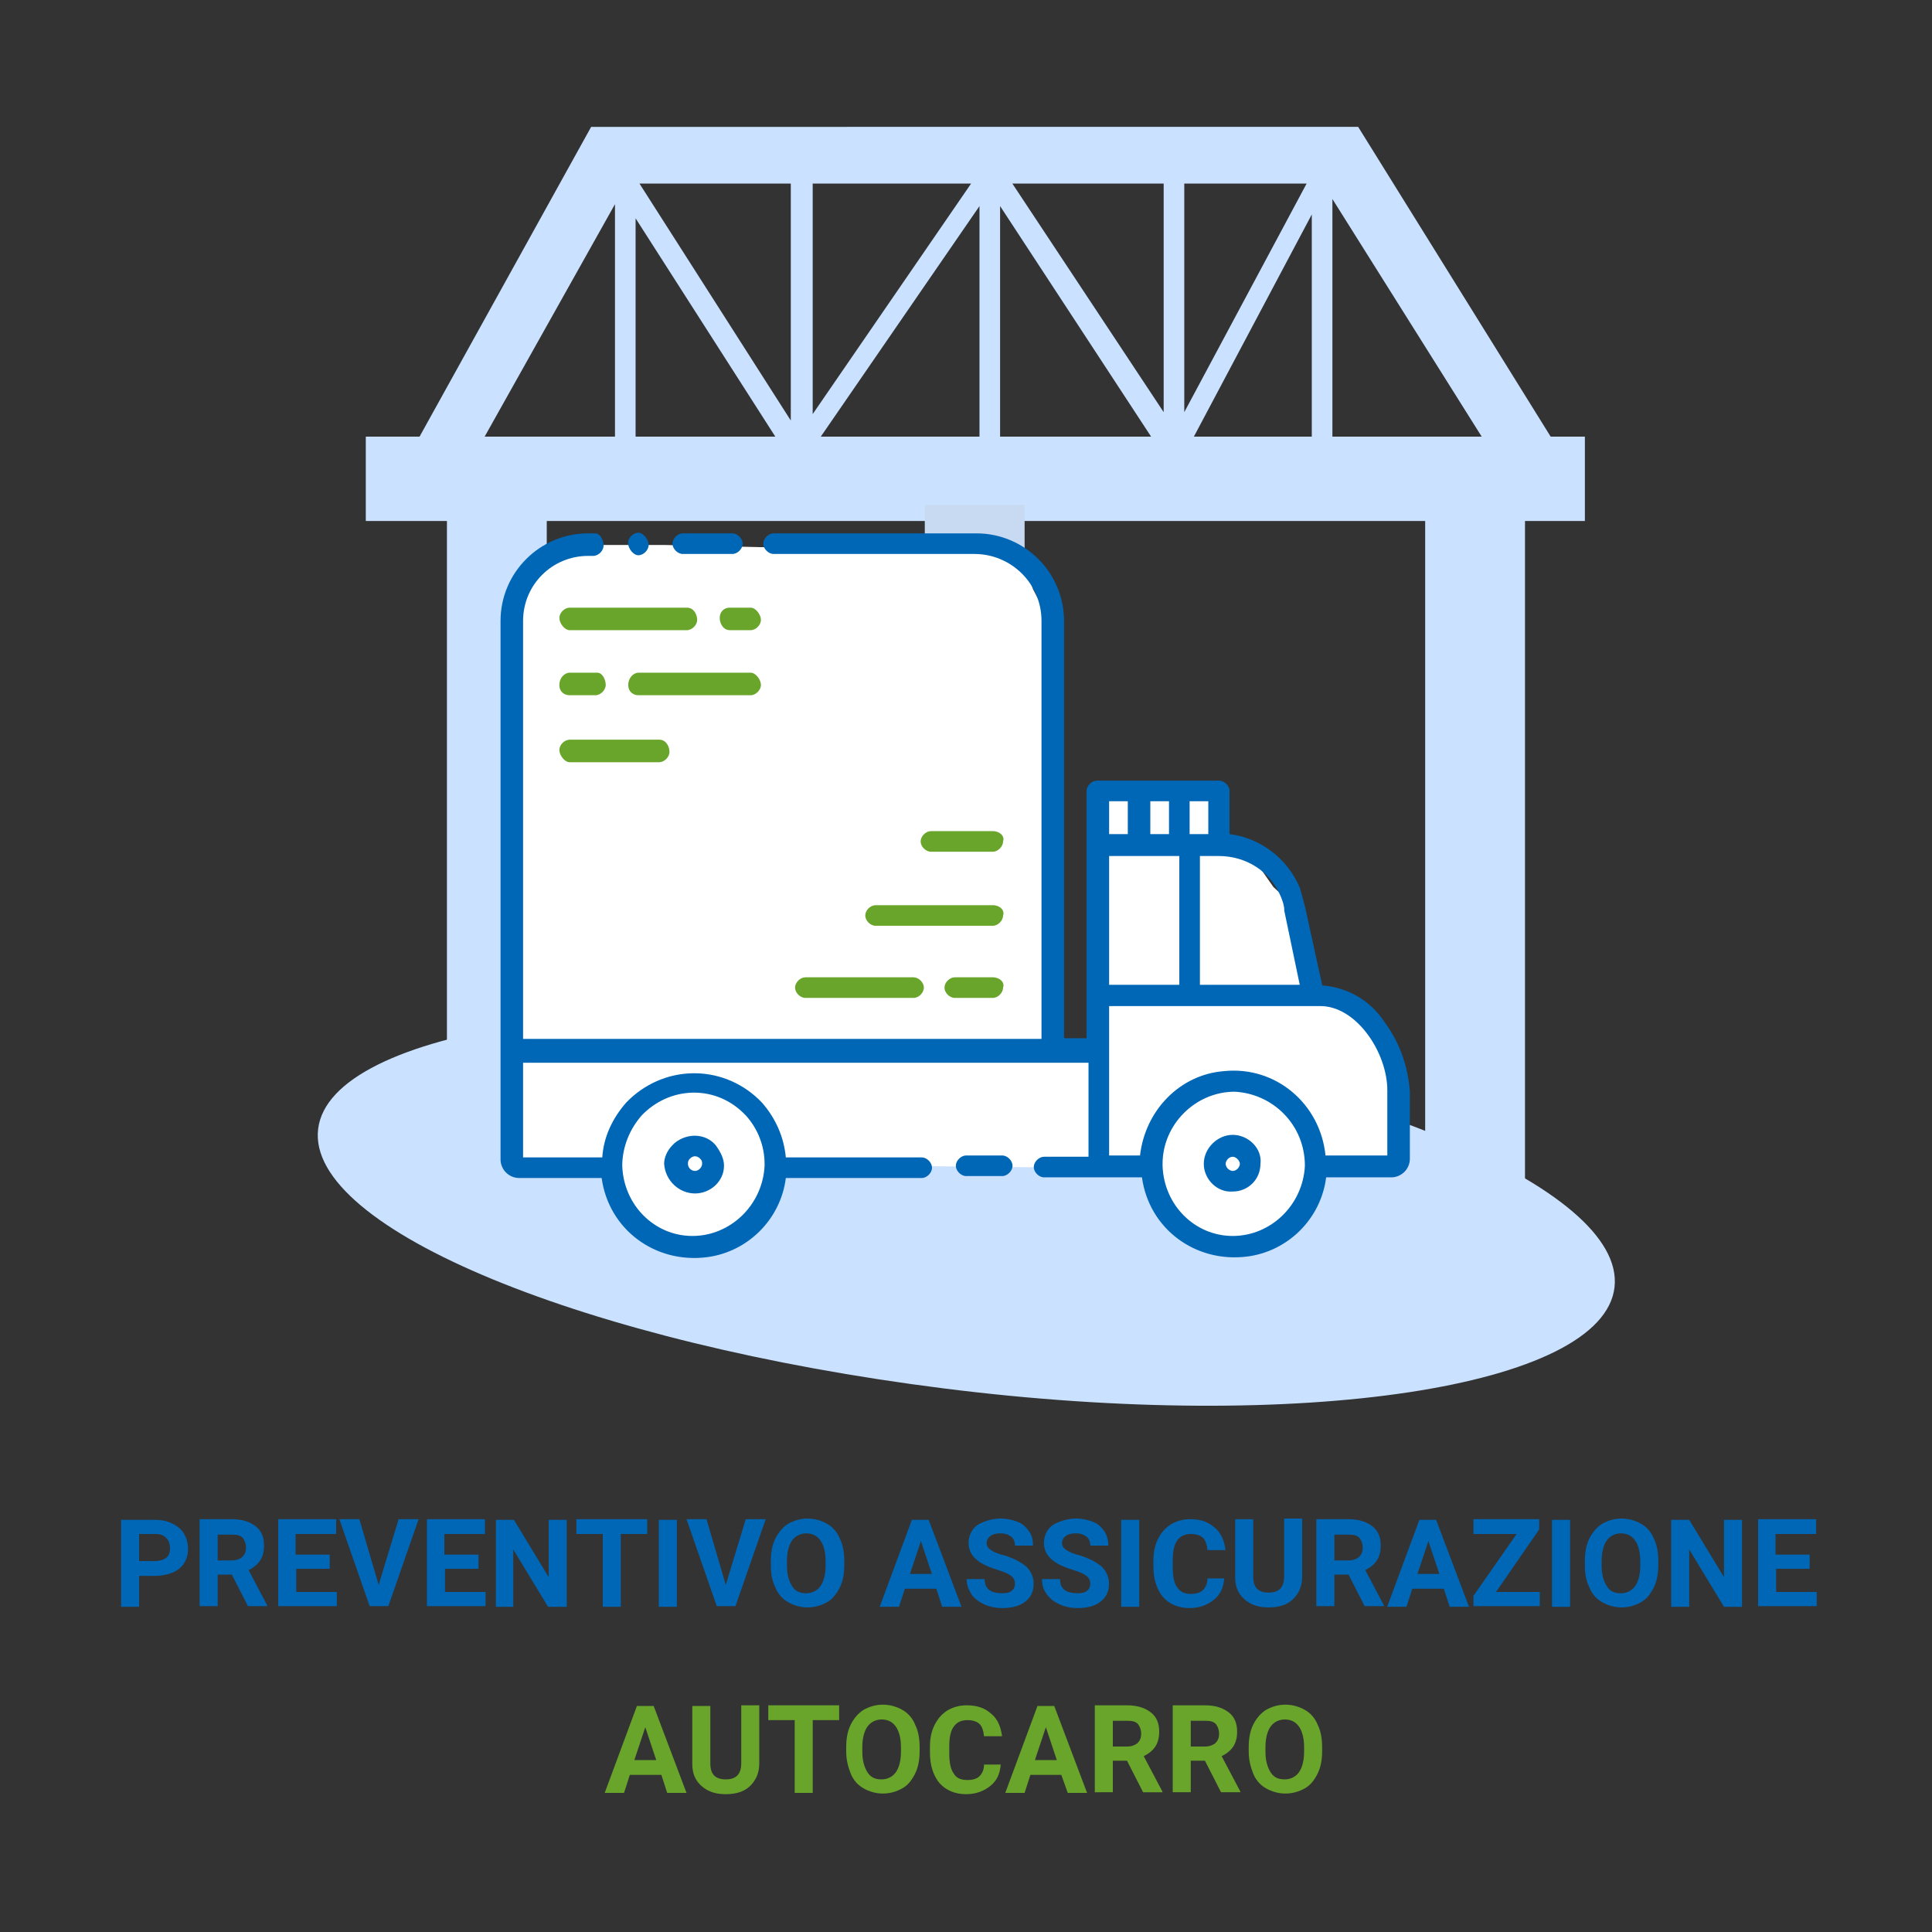 <?xml version="1.0" encoding="utf-8"?>
<!-- Generator: Adobe Illustrator 28.0.0, SVG Export Plug-In . SVG Version: 6.00 Build 0)  -->
<svg version="1.1" id="Livello_1" xmlns="http://www.w3.org/2000/svg" xmlns:xlink="http://www.w3.org/1999/xlink" x="0px" y="0px"
	 viewBox="0 0 300 300" style="enable-background:new 0 0 300 300;" xml:space="preserve">
<rect x="0" y="0" width="300" height="300" fill="#333333" stroke="none"/>
<style type="text/css">
	.st0{fill:#CAE1FF;}
	.st1{fill:#C8DAF2;}
	.st2{fill:none;}
	.st3{fill:#FFFFFF;}
	.st4{fill:#0067B6;}
	.st5{fill:#69A52B;}
</style>
<g>
	<rect x="69.4" y="80.3" class="st0" width="15.5" height="87.6"/>
</g>
<g>
	<g>
		<rect x="221.3" y="78.2" class="st0" width="15.5" height="114.8"/>
	</g>
	<g>
		<rect x="56.8" y="67.8" class="st0" width="189.3" height="13.1"/>
	</g>
	<g>
		<rect x="143.6" y="78.4" class="st1" width="15.5" height="87.6"/>
	</g>
	<g>
		<g transform="translate(6.994 0)">
			<g>
				<path class="st2" d="M148.6,69.1h24l-24-37.1V69.1z"/>
			</g>
			<g>
				<path class="st2" d="M200.6,69.1h23.8l-23.8-38.2V69.1z"/>
			</g>
			<g>
				<path class="st2" d="M178.2,69.1h19V33.3L178.2,69.1z"/>
			</g>
			<g>
				<path class="st2" d="M120,69.1h25.1V32L120,69.1z"/>
			</g>
			<g>
				<path class="st2" d="M67.7,69.1h20.6V31.7L67.7,69.1z"/>
			</g>
			<g>
				<path class="st2" d="M91.7,69.1h22.2L91.7,33.9V69.1z"/>
			</g>
			<g>
				<path class="st2" d="M173.4,28.5h-23.2L173.4,64V28.5z"/>
			</g>
			<g>
				<path class="st2" d="M119.2,28.5v35.8l24.3-35.8C143.5,28.5,119.2,28.5,119.2,28.5z"/>
			</g>
			<g>
				<path class="st2" d="M177.2,28.5V64l18.7-35.5L177.2,28.5z"/>
			</g>
			<g>
				<path class="st2" d="M115.8,28.5H92.3l23.5,36.8V28.5z"/>
			</g>
			<g>
				<path class="st0" d="M88.5,31.7v37.4h3.2V33.9l22.4,35h5.6L145.1,32v36.8h3.2V32l24.3,37.1h5.1l19-35.8v35.8h3.2V30.9l24,38.2
					h10.7l0,0l-30.7-49.4H84.8L57.6,68.8l0,0h10.1L88.5,31.7z M176.9,28.5h19l-19,35.5V28.5z M173.7,28.5V64l-23.5-35.5H173.7z
					 M119.2,28.5h24.6l-24.6,35.8L119.2,28.5z M115.8,28.5v36.8L92.3,28.5H115.8z"/>
			</g>
		</g>
		<g>
			<path class="st0" d="M49.4,175.3c1.9-15.5,48.6-22.7,104.1-15.7c55.5,6.9,99,24.8,97.2,40.3s-48.6,22.7-104.1,15.7
				S47.5,190.8,49.4,175.3z"/>
		</g>
		<g transform="translate(11.923 23.62)">
			<g>
				<path class="st3" d="M72.7,61h9.3h9.1l22.2,0.5l12-0.5l7.7,0.3l9.6,1.3h4l1.9,5.3l3.2,6.1v64.6h6.9v-40h9.3l7.5,1.1h1.6v7.5
					l5.1,1.6l3.7,5.3l2.9,2.7l1.3,4.8l1.1,5.6v3.2l1.6,0.3l5.6,2.9l2.7,2.9l2.1,4l2.1,4.5l-0.8,4.5l0.8,5.6l-0.8,2.1l-2.4,0.3
					l-8.3-0.5l-1.6,2.7l-2.4,2.7l-1.3,4l-2.4,2.4l-4.3,1.1l-5.6-1.6l-4.8-1.6l-2.9-2.9l-2.1-3.5l-2.1-2.9l-9.1,0.3l-28.6-0.3h-14.4
					h-2.1l-1.3,1.9l-2.1,5.1l-1.9,4l-4.3,0.8l-6.9,1.3l-3.7-2.1c-1.6-1.3-2.9-2.4-4.3-4c-0.3-0.3-1.1-3.7-1.1-3.7l-1.9-2.9h-4
					l-8.3-0.3l-2.4-1.1l-1.1-25.1V97.1l0.8-18.4l-0.8-5.9l1.6-4.5l2.1-2.9l2.1-2.1V61z"/>
			</g>
			<g>
				<path class="st4" d="M203,135c-2.1-3.2-5.6-5.3-9.6-5.6l-2.7-12.3c-0.3-1.1-0.5-1.9-0.8-2.9c-1.9-4.5-6.1-7.7-10.9-8.3v-6.7
					c0-0.8-0.8-1.6-1.6-1.6l0,0h-19c-0.8,0-1.6,0.8-1.6,1.6l0,0v38.4h-3.5V72.8c0-7.5-6.1-13.6-13.6-13.6h-31.5
					c-0.8,0-1.6,0.8-1.6,1.6s0.8,1.6,1.6,1.6l0,0h31.2c5.6,0,10.4,4.5,10.4,10.4l0,0v64.9H69.3V72.8c0-5.6,4.5-10.1,10.1-10.1h0.8
					c0.8,0,1.6-0.8,1.6-1.6s-0.5-1.9-1.3-1.9h-1.1c-7.5,0-13.6,6.1-13.6,13.6v83.6c0,1.6,1.3,2.9,2.9,2.9h12.8
					c1.1,8,8.3,13.3,16.3,12.3c6.4-0.8,11.5-5.9,12.3-12.3h21.1c0.8,0,1.6-0.8,1.6-1.6s-0.8-1.6-1.6-1.6h-21.1
					c-0.3-3.2-1.6-6.1-3.7-8.5l0,0l0,0c-5.6-5.9-14.7-6.1-20.6-0.5l0,0c-0.3,0.3-0.3,0.3-0.5,0.5l0,0l0,0c-2.1,2.4-3.5,5.3-3.7,8.5
					H69.3v-14.7h87.8V156h-6.9c-0.8,0-1.6,0.8-1.6,1.6s0.8,1.6,1.6,1.6l0,0h15.2c1.1,8,8.3,13.3,16.3,12.3
					c6.4-0.8,11.5-5.9,12.3-12.3h10.1c1.6,0,2.9-1.3,2.9-2.9v-10.4C206.7,141.9,205.4,138.2,203,135z M87.7,149.6L87.7,149.6
					L87.7,149.6c4.3-4.5,11.2-4.8,15.7-0.5l0,0c0.3,0.3,0.3,0.3,0.5,0.5l0,0l0,0c1.9,2.1,2.9,4.8,2.9,7.5v0.3
					c-0.3,6.1-5.3,10.9-11.2,10.9c-5.9,0-10.7-4.8-10.9-10.9v-0.3C84.8,154.4,85.8,151.8,87.7,149.6L87.7,149.6z M187,115.7
					c0.3,0.8,0.5,1.3,0.5,2.1l0,0l2.4,11.5h-15.5v-20h2.9C181.6,109.3,185.4,111.7,187,115.7L187,115.7z M172.8,100.8h2.9v5.1h-2.9
					V100.8z M166.7,100.8h2.9v5.1h-2.9V100.8z M160.3,100.8h2.9v5.1h-2.9V100.8z M160.3,109.3h10.9v20h-10.9V109.3z M190.7,157.4
					c-0.3,6.1-5.3,10.9-11.2,10.9c-5.9,0-10.7-4.8-10.9-10.9v-0.3c0-6.1,5.1-11.2,11.2-11.2C185.7,146.2,190.7,151,190.7,157.4
					L190.7,157.4L190.7,157.4z M203.5,155.8h-9.6c-0.8-8-7.7-13.9-15.7-13.1c-6.9,0.5-12.3,6.1-13.1,13.1h-4.8v-23.2h32.8
					c5.6,0,10.4,7.2,10.4,13.1V155.8z"/>
			</g>
			<g>
				<path class="st4" d="M101.8,59.2h-7.7c-0.8,0-1.6,0.8-1.6,1.6s0.8,1.6,1.6,1.6h7.7c0.8,0,1.6-0.8,1.6-1.6S102.6,59.2,101.8,59.2
					z"/>
			</g>
			<g>
				<path class="st4" d="M87.2,62.6c0.8,0,1.6-0.8,1.6-1.6s-0.8-1.9-1.6-1.9l0,0c-0.8,0-1.6,0.8-1.6,1.6S86.4,62.6,87.2,62.6z"/>
			</g>
			<g>
				<path class="st4" d="M143.7,155.8h-5.6c-0.8,0-1.6,0.8-1.6,1.6s0.8,1.6,1.6,1.6l0,0h5.6c0.8,0,1.6-0.8,1.6-1.6
					S144.5,155.8,143.7,155.8z"/>
			</g>
			<g>
				<path class="st4" d="M96,161.7c2.4,0,4.5-1.9,4.5-4.3l0,0c0-1.1-0.5-2.1-1.3-3.2l0,0c-1.6-1.9-4.5-1.9-6.4-0.3l0,0
					c0,0,0,0-0.3,0.3l0,0l0,0c-0.8,0.8-1.3,1.9-1.3,2.9l0,0C91.4,159.8,93.6,161.7,96,161.7z M95.2,156.3L95.2,156.3
					c0.5-0.5,1.1-0.5,1.6,0l0,0l0,0l0,0c0.3,0.3,0.3,0.5,0.3,0.8l0,0c0,0.5-0.5,1.1-1.1,1.1s-1.1-0.5-1.1-1.1
					C94.9,156.9,94.9,156.6,95.2,156.3L95.2,156.3z"/>
			</g>
			<g>
				<path class="st4" d="M179.5,152.6c-2.4,0-4.5,2.1-4.5,4.5l0,0c0,2.4,2.1,4.5,4.5,4.3c2.4,0,4.3-1.9,4.3-4.3l0,0
					C184.1,154.7,181.9,152.6,179.5,152.6z M180.6,157.1c0,0.5-0.5,1.1-1.1,1.1c-0.5,0-1.1-0.5-1.1-1.1c0-0.5,0.5-1.1,1.1-1.1
					C180,156,180.6,156.6,180.6,157.1L180.6,157.1z"/>
			</g>
			<g transform="translate(3.434 4.336)">
				<g>
					<path class="st5" d="M138.8,112.6h-18.2c-0.8,0-1.6,0.8-1.6,1.6c0,0.8,0.8,1.6,1.6,1.6l0,0h18.2c0.8,0,1.6-0.8,1.6-1.6
						C140.7,113.4,139.9,112.6,138.8,112.6z"/>
				</g>
				<g>
					<path class="st5" d="M138.8,123.8h-5.9c-0.8,0-1.6,0.8-1.6,1.6c0,0.8,0.8,1.6,1.6,1.6h5.9c0.8,0,1.6-0.8,1.6-1.6
						C140.7,124.6,139.9,123.8,138.8,123.8z"/>
				</g>
				<g>
					<path class="st5" d="M126.5,123.8h-16.8c-0.8,0-1.6,0.8-1.6,1.6c0,0.8,0.8,1.6,1.6,1.6h16.8c0.8,0,1.6-0.8,1.6-1.6
						C128.1,124.6,127.3,123.8,126.5,123.8z"/>
				</g>
				<g>
					<path class="st5" d="M138.8,101.1h-9.6c-0.8,0-1.6,0.8-1.6,1.6s0.8,1.6,1.6,1.6h9.6c0.8,0,1.6-0.8,1.6-1.6
						C140.7,101.9,139.9,101.1,138.8,101.1z"/>
				</g>
				<g>
					<path class="st5" d="M98,69.9h3.2c0.8,0,1.6-0.8,1.6-1.6s-0.8-1.9-1.6-1.9H98c-1.1,0-1.6,0.8-1.6,1.6S96.9,69.9,98,69.9
						L98,69.9z"/>
				</g>
				<g>
					<path class="st5" d="M73.1,69.9h18.2c0.8,0,1.6-0.8,1.6-1.6s-0.5-1.9-1.6-1.9H73.1c-0.8,0-1.6,0.8-1.6,1.6S72.3,69.9,73.1,69.9
						L73.1,69.9z"/>
				</g>
				<g>
					<path class="st5" d="M101.2,76.5H83.8c-0.8,0-1.6,0.8-1.6,1.9S83,80,83.8,80h17.4c0.8,0,1.6-0.8,1.6-1.6S102,76.5,101.2,76.5z"
						/>
				</g>
				<g>
					<path class="st5" d="M73.1,80h4c0.8,0,1.6-0.8,1.6-1.6s-0.5-1.9-1.3-1.9h-4.3c-0.8,0-1.6,0.8-1.6,1.9S72.3,80,73.1,80L73.1,80z
						"/>
				</g>
				<g>
					<path class="st5" d="M73.1,90.4H87c0.8,0,1.6-0.8,1.6-1.6s-0.5-1.9-1.6-1.9H73.1c-0.8,0-1.6,0.8-1.6,1.6S72.3,90.4,73.1,90.4
						L73.1,90.4z"/>
				</g>
			</g>
		</g>
	</g>
</g>
<g>
	<path class="st4" d="M21.6,244.7v4.8h-2.8v-13.5h5.3c1,0,1.9,0.2,2.7,0.6c0.8,0.4,1.4,0.9,1.8,1.6c0.4,0.7,0.6,1.5,0.6,2.3
		c0,1.3-0.5,2.4-1.4,3.1s-2.2,1.1-3.8,1.1H21.6z M21.6,242.4h2.5c0.7,0,1.3-0.2,1.7-0.5c0.4-0.3,0.6-0.8,0.6-1.5
		c0-0.7-0.2-1.2-0.6-1.6s-0.9-0.6-1.6-0.6h-2.6V242.4z"/>
	<path class="st4" d="M36,244.5h-2.2v4.9H31v-13.5h5c1.6,0,2.8,0.4,3.7,1.1c0.9,0.7,1.3,1.7,1.3,3c0,0.9-0.2,1.7-0.6,2.3
		c-0.4,0.6-1,1.1-1.8,1.5l2.9,5.5v0.1h-3L36,244.5z M33.8,242.3h2.2c0.7,0,1.2-0.2,1.6-0.5c0.4-0.4,0.6-0.8,0.6-1.5
		c0-0.6-0.2-1.1-0.5-1.5c-0.4-0.4-0.9-0.5-1.7-0.5h-2.2V242.3z"/>
	<path class="st4" d="M51.3,243.6h-5.3v3.6h6.3v2.2h-9.1v-13.5h9v2.3h-6.3v3.2h5.3V243.6z"/>
	<path class="st4" d="M58.8,246.1l3.1-10.2H65l-4.7,13.5h-2.9l-4.7-13.5h3.1L58.8,246.1z"/>
	<path class="st4" d="M74.4,243.6h-5.3v3.6h6.3v2.2h-9.1v-13.5h9v2.3h-6.3v3.2h5.3V243.6z"/>
	<path class="st4" d="M87.9,249.5h-2.8l-5.4-8.9v8.9H77v-13.5h2.8l5.4,8.9v-8.9h2.8V249.5z"/>
	<path class="st4" d="M100.5,238.2h-4.1v11.3h-2.8v-11.3h-4.1v-2.3h11V238.2z"/>
	<path class="st4" d="M105.1,249.5h-2.8v-13.5h2.8V249.5z"/>
	<path class="st4" d="M112.7,246.1l3.1-10.2h3.1l-4.7,13.5h-2.9l-4.7-13.5h3.1L112.7,246.1z"/>
	<path class="st4" d="M131.1,243c0,1.3-0.2,2.5-0.7,3.5c-0.5,1-1.1,1.8-2,2.3c-0.9,0.5-1.9,0.8-3,0.8c-1.1,0-2.1-0.3-3-0.8
		s-1.6-1.3-2-2.3c-0.5-1-0.7-2.1-0.7-3.4v-0.7c0-1.3,0.2-2.5,0.7-3.5c0.5-1,1.2-1.8,2-2.3c0.9-0.5,1.9-0.8,3-0.8
		c1.1,0,2.1,0.3,3,0.8s1.6,1.3,2,2.3c0.5,1,0.7,2.2,0.7,3.5V243z M128.2,242.4c0-1.4-0.3-2.5-0.8-3.2c-0.5-0.7-1.2-1.1-2.2-1.1
		c-0.9,0-1.7,0.4-2.2,1.1s-0.8,1.8-0.8,3.2v0.7c0,1.4,0.3,2.4,0.8,3.2c0.5,0.8,1.2,1.1,2.2,1.1c0.9,0,1.7-0.4,2.2-1.1
		c0.5-0.7,0.8-1.8,0.8-3.2V242.4z"/>
	<path class="st4" d="M145.4,246.7h-4.9l-0.9,2.8h-3l5-13.5h2.6l5.1,13.5h-3L145.4,246.7z M141.3,244.4h3.4l-1.7-5.1L141.3,244.4z"
		/>
	<path class="st4" d="M157.6,245.9c0-0.5-0.2-0.9-0.6-1.2s-1-0.6-2-0.9s-1.7-0.6-2.3-0.9c-1.5-0.8-2.3-1.9-2.3-3.3
		c0-0.7,0.2-1.4,0.6-2c0.4-0.6,1-1,1.8-1.3s1.6-0.5,2.6-0.5c1,0,1.8,0.2,2.6,0.5c0.8,0.3,1.3,0.8,1.8,1.5s0.6,1.4,0.6,2.2h-2.8
		c0-0.6-0.2-1.1-0.6-1.4c-0.4-0.3-0.9-0.5-1.6-0.5c-0.7,0-1.2,0.1-1.6,0.4c-0.4,0.3-0.6,0.7-0.6,1.1c0,0.4,0.2,0.8,0.7,1.1
		c0.4,0.3,1.1,0.6,2,0.8c1.6,0.5,2.7,1.1,3.5,1.8c0.7,0.7,1.1,1.6,1.1,2.6c0,1.2-0.4,2.1-1.3,2.8c-0.9,0.7-2.1,1-3.6,1
		c-1,0-2-0.2-2.8-0.6c-0.9-0.4-1.5-0.9-2-1.6c-0.4-0.7-0.7-1.4-0.7-2.3h2.8c0,1.5,0.9,2.2,2.7,2.2c0.7,0,1.2-0.1,1.5-0.4
		C157.4,246.8,157.6,246.4,157.6,245.9z"/>
	<path class="st4" d="M169.3,245.9c0-0.5-0.2-0.9-0.6-1.2s-1-0.6-2-0.9s-1.7-0.6-2.3-0.9c-1.5-0.8-2.3-1.9-2.3-3.3
		c0-0.7,0.2-1.4,0.6-2c0.4-0.6,1-1,1.8-1.3c0.8-0.3,1.6-0.5,2.6-0.5c1,0,1.8,0.2,2.6,0.5c0.8,0.3,1.3,0.8,1.8,1.5
		c0.4,0.6,0.6,1.4,0.6,2.2h-2.8c0-0.6-0.2-1.1-0.6-1.4c-0.4-0.3-0.9-0.5-1.6-0.5c-0.7,0-1.2,0.1-1.6,0.4c-0.4,0.3-0.6,0.7-0.6,1.1
		c0,0.4,0.2,0.8,0.7,1.1s1.1,0.6,2,0.8c1.6,0.5,2.7,1.1,3.5,1.8c0.7,0.7,1.1,1.6,1.1,2.6c0,1.2-0.4,2.1-1.3,2.8
		c-0.9,0.7-2.1,1-3.6,1c-1,0-2-0.2-2.8-0.6c-0.9-0.4-1.5-0.9-2-1.6s-0.7-1.4-0.7-2.3h2.8c0,1.5,0.9,2.2,2.7,2.2
		c0.7,0,1.2-0.1,1.5-0.4C169.1,246.8,169.3,246.4,169.3,245.9z"/>
	<path class="st4" d="M176.9,249.5h-2.8v-13.5h2.8V249.5z"/>
	<path class="st4" d="M190.1,245c-0.1,1.5-0.6,2.6-1.6,3.4s-2.2,1.3-3.8,1.3c-1.7,0-3.1-0.6-4.1-1.7c-1-1.2-1.5-2.8-1.5-4.8v-0.8
		c0-1.3,0.2-2.4,0.7-3.4c0.5-1,1.1-1.7,2-2.3c0.9-0.5,1.8-0.8,3-0.8c1.6,0,2.8,0.4,3.8,1.3c1,0.8,1.5,2,1.7,3.5h-2.8
		c-0.1-0.9-0.3-1.5-0.7-1.9c-0.4-0.4-1.1-0.6-1.9-0.6c-0.9,0-1.6,0.3-2.1,1c-0.5,0.7-0.7,1.7-0.7,3.1v1c0,1.5,0.2,2.5,0.7,3.2
		s1.1,1,2.1,1c0.9,0,1.5-0.2,1.9-0.6c0.4-0.4,0.7-1,0.7-1.8H190.1z"/>
	<path class="st4" d="M202.2,235.9v8.9c0,1.5-0.5,2.6-1.4,3.5c-0.9,0.9-2.2,1.3-3.8,1.3c-1.6,0-2.8-0.4-3.8-1.3s-1.4-2-1.4-3.4v-9
		h2.8v8.9c0,0.9,0.2,1.5,0.6,1.9c0.4,0.4,1,0.6,1.8,0.6c1.6,0,2.4-0.8,2.4-2.5v-9H202.2z"/>
	<path class="st4" d="M209.4,244.5h-2.2v4.9h-2.8v-13.5h5c1.6,0,2.8,0.4,3.7,1.1c0.9,0.7,1.3,1.7,1.3,3c0,0.9-0.2,1.7-0.6,2.3
		c-0.4,0.6-1,1.1-1.8,1.5l2.9,5.5v0.1h-3L209.4,244.5z M207.2,242.3h2.2c0.7,0,1.2-0.2,1.6-0.5c0.4-0.4,0.6-0.8,0.6-1.5
		c0-0.6-0.2-1.1-0.5-1.5c-0.4-0.4-0.9-0.5-1.7-0.5h-2.2V242.3z"/>
	<path class="st4" d="M224.2,246.7h-4.9l-0.9,2.8h-3l5-13.5h2.6l5.1,13.5h-3L224.2,246.7z M220.1,244.4h3.4l-1.7-5.1L220.1,244.4z"
		/>
	<path class="st4" d="M232.3,247.2h6.8v2.2h-10.3v-1.6l6.7-9.6h-6.7v-2.3H239v1.6L232.3,247.2z"/>
	<path class="st4" d="M243.8,249.5H241v-13.5h2.8V249.5z"/>
	<path class="st4" d="M257.5,243c0,1.3-0.2,2.5-0.7,3.5s-1.1,1.8-2,2.3c-0.9,0.5-1.9,0.8-3,0.8c-1.1,0-2.1-0.3-3-0.8
		c-0.9-0.5-1.6-1.3-2-2.3c-0.5-1-0.7-2.1-0.7-3.4v-0.7c0-1.3,0.2-2.5,0.7-3.5c0.5-1,1.2-1.8,2-2.3c0.9-0.5,1.9-0.8,3-0.8
		s2.1,0.3,3,0.8s1.6,1.3,2,2.3c0.5,1,0.7,2.2,0.7,3.5V243z M254.7,242.4c0-1.4-0.3-2.5-0.8-3.2c-0.5-0.7-1.2-1.1-2.2-1.1
		c-0.9,0-1.7,0.4-2.2,1.1c-0.5,0.7-0.8,1.8-0.8,3.2v0.7c0,1.4,0.3,2.4,0.8,3.2s1.2,1.1,2.2,1.1c0.9,0,1.7-0.4,2.2-1.1
		c0.5-0.7,0.8-1.8,0.8-3.2V242.4z"/>
	<path class="st4" d="M270.5,249.5h-2.8l-5.4-8.9v8.9h-2.8v-13.5h2.8l5.4,8.9v-8.9h2.8V249.5z"/>
	<path class="st4" d="M281.1,243.6h-5.3v3.6h6.3v2.2h-9.1v-13.5h9v2.3h-6.3v3.2h5.3V243.6z"/>
</g>
<g>
	<path class="st5" d="M102.7,275.6h-4.9l-0.9,2.8h-3l5-13.5h2.6l5.1,13.5h-3L102.7,275.6z M98.5,273.3h3.4l-1.7-5.1L98.5,273.3z"/>
	<path class="st5" d="M117.9,264.9v8.9c0,1.5-0.5,2.6-1.4,3.5s-2.2,1.3-3.8,1.3c-1.6,0-2.8-0.4-3.8-1.3s-1.4-2-1.4-3.4v-9h2.8v8.9
		c0,0.9,0.2,1.5,0.6,1.9c0.4,0.4,1,0.6,1.8,0.6c1.6,0,2.4-0.8,2.4-2.5v-9H117.9z"/>
	<path class="st5" d="M130.3,267.1h-4.1v11.3h-2.8v-11.3h-4.1v-2.3h11V267.1z"/>
	<path class="st5" d="M142.8,271.9c0,1.3-0.2,2.5-0.7,3.5c-0.5,1-1.1,1.8-2,2.3c-0.9,0.5-1.9,0.8-3,0.8c-1.1,0-2.1-0.3-3-0.8
		s-1.6-1.3-2-2.3s-0.7-2.1-0.7-3.4v-0.7c0-1.3,0.2-2.5,0.7-3.5c0.5-1,1.2-1.8,2-2.3c0.9-0.5,1.9-0.8,3-0.8c1.1,0,2.1,0.3,3,0.8
		c0.9,0.5,1.6,1.3,2,2.3c0.5,1,0.7,2.2,0.7,3.5V271.9z M139.9,271.3c0-1.4-0.3-2.5-0.8-3.2c-0.5-0.7-1.2-1.1-2.2-1.1
		c-0.9,0-1.7,0.4-2.2,1.1c-0.5,0.7-0.8,1.8-0.8,3.2v0.7c0,1.4,0.3,2.4,0.8,3.2c0.5,0.8,1.2,1.1,2.2,1.1c0.9,0,1.7-0.4,2.2-1.1
		c0.5-0.7,0.8-1.8,0.8-3.2V271.3z"/>
	<path class="st5" d="M155.4,273.9c-0.1,1.5-0.6,2.6-1.6,3.4s-2.2,1.3-3.8,1.3c-1.7,0-3.1-0.6-4.1-1.7c-1-1.2-1.5-2.8-1.5-4.8v-0.8
		c0-1.3,0.2-2.4,0.7-3.4c0.5-1,1.1-1.7,2-2.3c0.9-0.5,1.8-0.8,3-0.8c1.6,0,2.8,0.4,3.8,1.3c1,0.8,1.5,2,1.7,3.5h-2.8
		c-0.1-0.9-0.3-1.5-0.7-1.9c-0.4-0.4-1.1-0.6-1.9-0.6c-0.9,0-1.6,0.3-2.1,1c-0.5,0.7-0.7,1.7-0.7,3.1v1c0,1.5,0.2,2.5,0.7,3.2
		c0.4,0.7,1.1,1,2.1,1c0.9,0,1.5-0.2,1.9-0.6c0.4-0.4,0.7-1,0.7-1.8H155.4z"/>
	<path class="st5" d="M164.8,275.6H160l-0.9,2.8h-3l5-13.5h2.6l5.1,13.5h-3L164.8,275.6z M160.7,273.3h3.4l-1.7-5.1L160.7,273.3z"/>
	<path class="st5" d="M175,273.4h-2.2v4.9H170v-13.5h5c1.6,0,2.8,0.4,3.7,1.1c0.9,0.7,1.3,1.7,1.3,3c0,0.9-0.2,1.7-0.6,2.3
		c-0.4,0.6-1,1.1-1.8,1.5l2.9,5.5v0.1h-3L175,273.4z M172.8,271.2h2.2c0.7,0,1.2-0.2,1.6-0.5c0.4-0.4,0.6-0.8,0.6-1.5
		c0-0.6-0.2-1.1-0.5-1.5c-0.4-0.4-0.9-0.5-1.7-0.5h-2.2V271.2z"/>
	<path class="st5" d="M187.1,273.4h-2.2v4.9h-2.8v-13.5h5c1.6,0,2.8,0.4,3.7,1.1c0.9,0.7,1.3,1.7,1.3,3c0,0.9-0.2,1.7-0.6,2.3
		c-0.4,0.6-1,1.1-1.8,1.5l2.9,5.5v0.1h-3L187.1,273.4z M184.9,271.2h2.2c0.7,0,1.2-0.2,1.6-0.5c0.4-0.4,0.6-0.8,0.6-1.5
		c0-0.6-0.2-1.1-0.5-1.5c-0.4-0.4-0.9-0.5-1.7-0.5h-2.2V271.2z"/>
	<path class="st5" d="M205.3,271.9c0,1.3-0.2,2.5-0.7,3.5s-1.1,1.8-2,2.3c-0.9,0.5-1.9,0.8-3,0.8c-1.1,0-2.1-0.3-3-0.8
		c-0.9-0.5-1.6-1.3-2-2.3s-0.7-2.1-0.7-3.4v-0.7c0-1.3,0.2-2.5,0.7-3.5c0.5-1,1.2-1.8,2-2.3c0.9-0.5,1.9-0.8,3-0.8s2.1,0.3,3,0.8
		c0.9,0.5,1.6,1.3,2,2.3c0.5,1,0.7,2.2,0.7,3.5V271.9z M202.5,271.3c0-1.4-0.3-2.5-0.8-3.2s-1.2-1.1-2.2-1.1c-0.9,0-1.7,0.4-2.2,1.1
		c-0.5,0.7-0.8,1.8-0.8,3.2v0.7c0,1.4,0.3,2.4,0.8,3.2s1.2,1.1,2.2,1.1c0.9,0,1.7-0.4,2.2-1.1c0.5-0.7,0.8-1.8,0.8-3.2V271.3z"/>
</g>
</svg>
